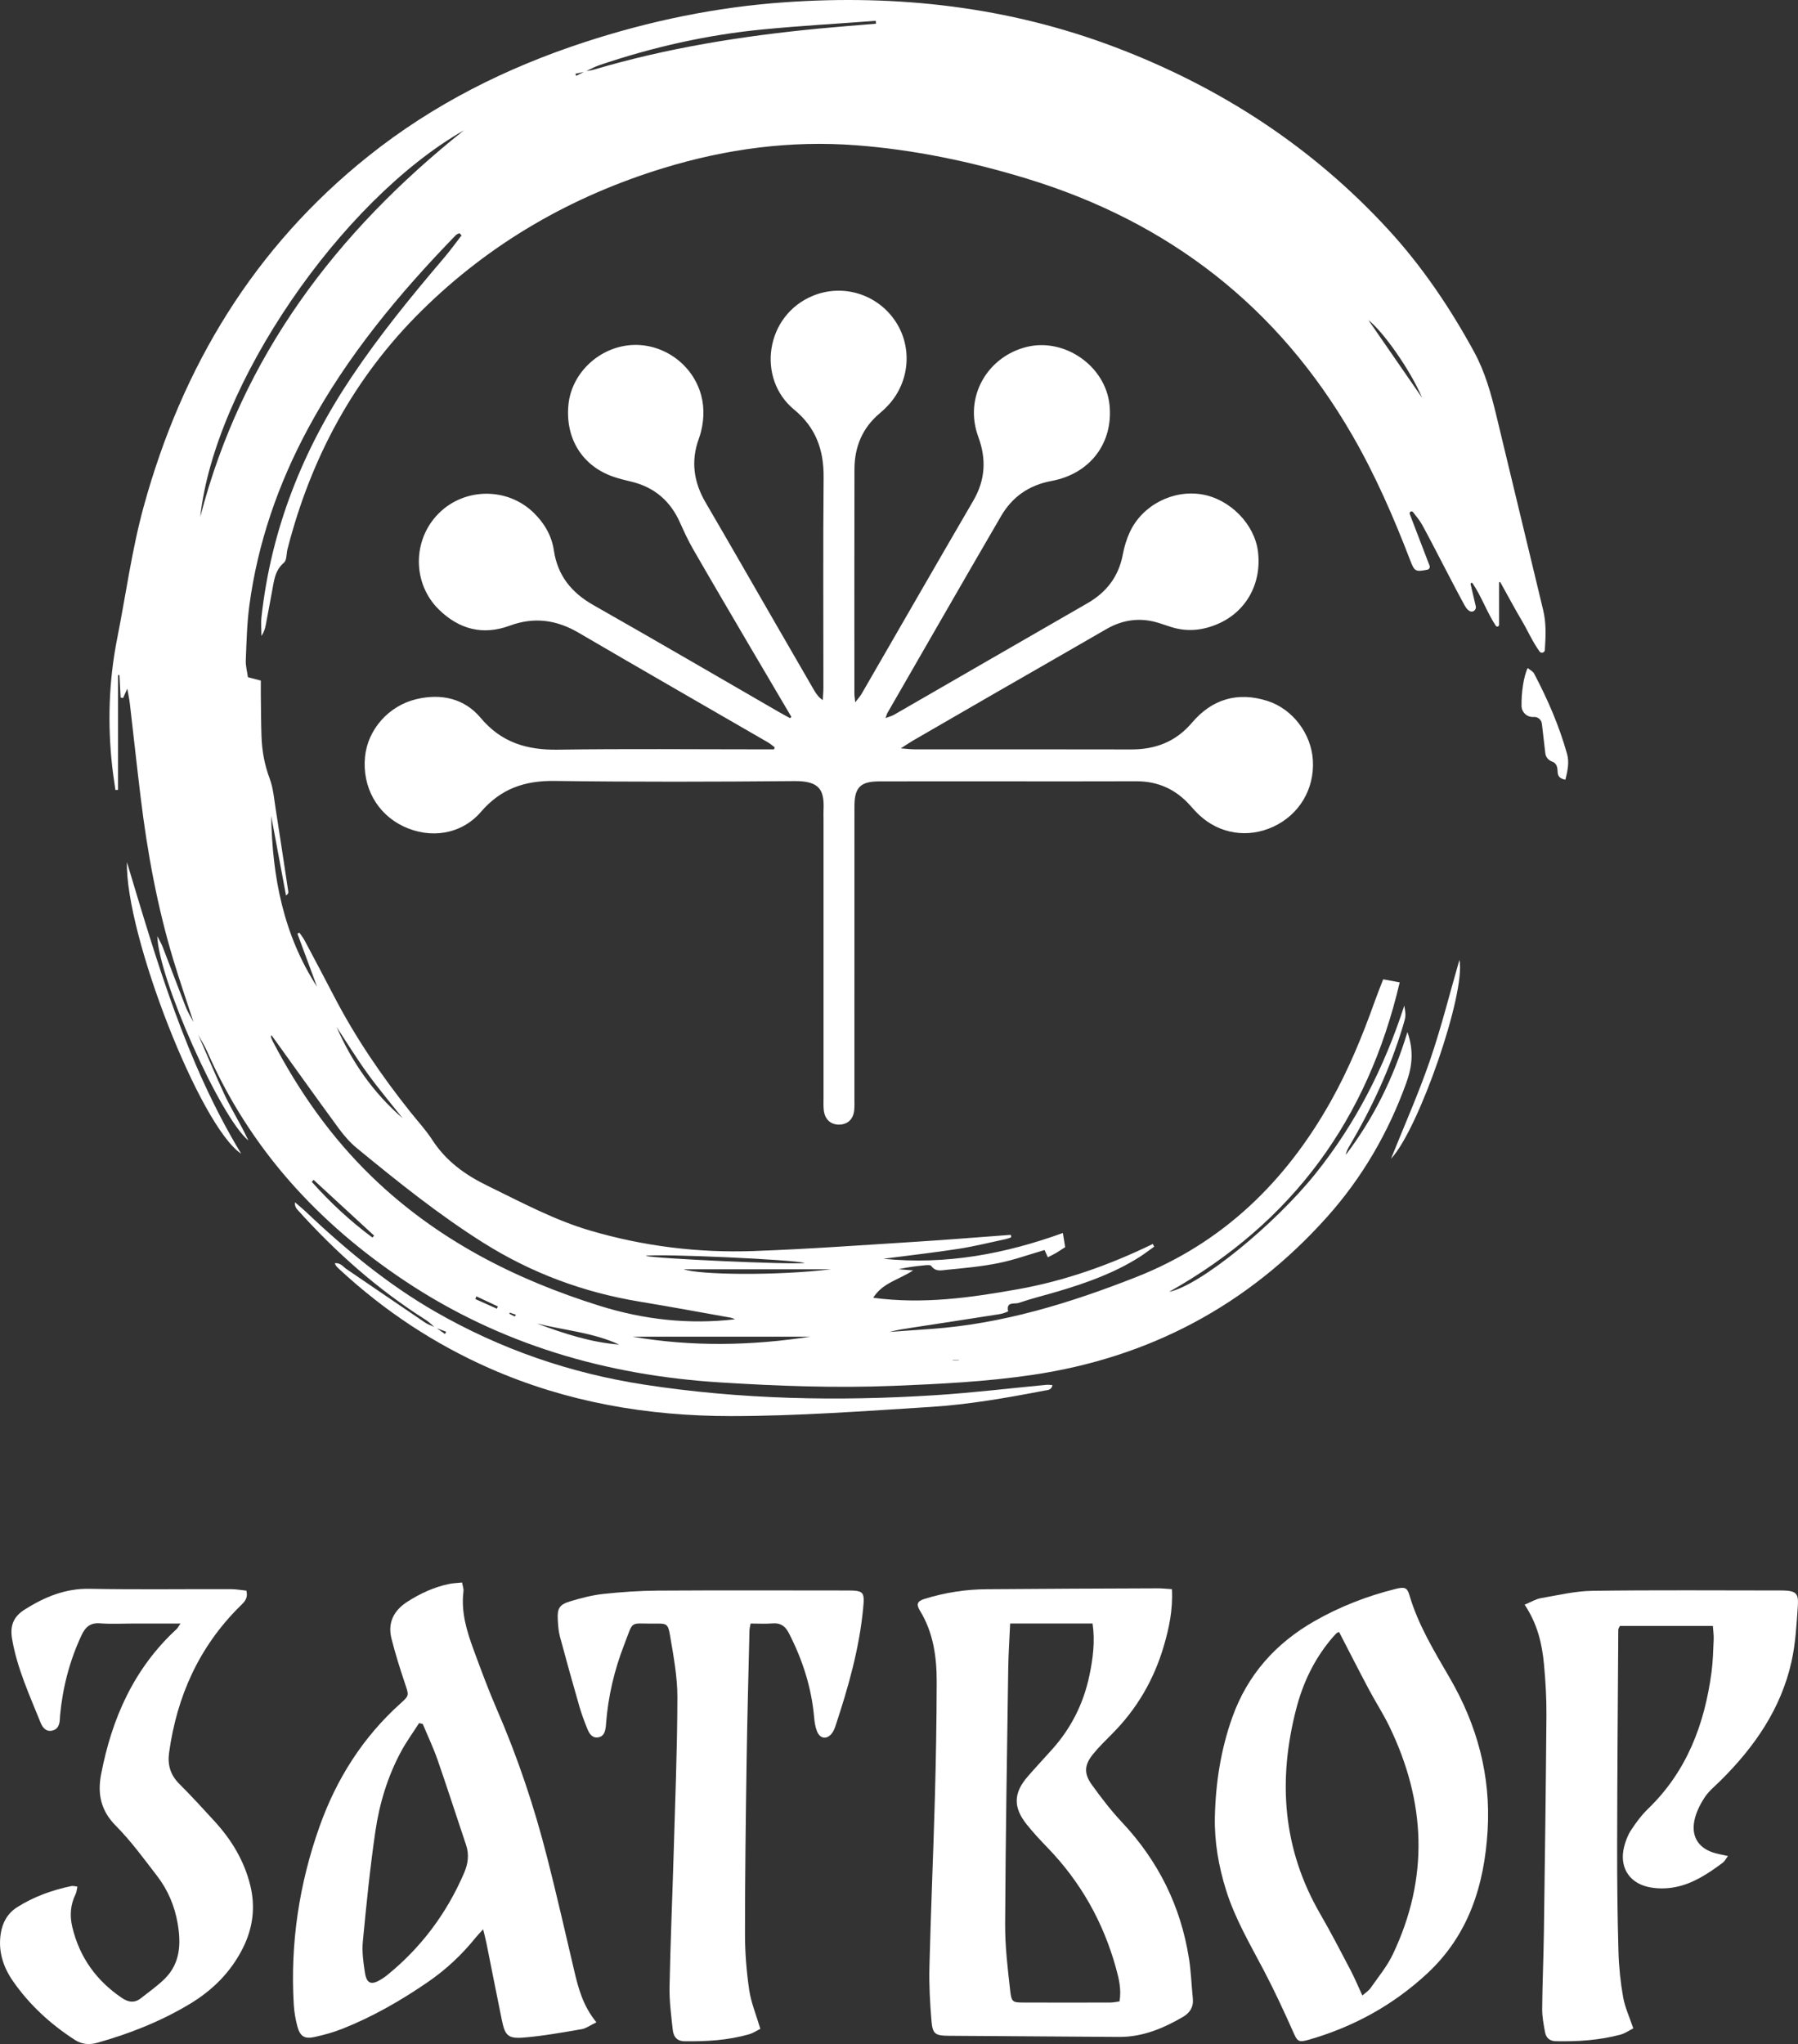 <?xml version="1.0" encoding="UTF-8"?> <svg xmlns="http://www.w3.org/2000/svg" id="Layer_2" data-name="Layer 2" viewBox="0 0 1376.86 1564.68"><rect x="0" y="0" width="1376.86" height="1564.68" fill="#333333" stroke="none"/><g id="Layer_1-2" data-name="Layer 1"><path d="m606,548.75c-10.43-17.7-20.9-35.37-31.29-53.09-14.66-24.99-29.36-49.95-43.83-75.06-3.8-6.6-7.04-13.56-10.14-20.53-7.41-16.67-19.77-27.22-37.55-31.43-4.53-1.07-9.07-2.18-13.46-3.69-23.95-8.25-37.09-29.53-34.4-55.46,2.38-22.93,21.77-42.2,45.38-45.09,23.64-2.9,46.91,11.56,55.01,34.29,3.69,10.34,3.73,20.89,1.15,31.48-.47,1.94-1.08,3.85-1.76,5.73-6.23,17.15-3.87,33.24,5.26,48.85,18.16,31.04,36.01,62.26,54,93.41,9.66,16.73,19.32,33.45,29.01,50.16,1.59,2.74,3.38,5.36,6.67,7.61.17-3.19.49-6.38.49-9.57.02-53.64-.31-107.29.16-160.93.18-21.02-5.96-38.23-22.57-51.87-28.94-23.77-22.07-72.2,14.41-87.16,22.69-9.3,48.81-1.42,62.75,18.94,13.57,19.81,11.57,46.64-4.88,64.62-2.02,2.21-4.19,4.3-6.49,6.21-13.5,11.2-19.57,25.88-19.61,43.07-.13,57.31-.06,114.62-.04,171.93,0,1.55.3,3.1.65,6.45,2.33-3.09,3.8-4.67,4.86-6.49,28.52-49.29,56.88-98.67,85.55-147.87,9.24-15.86,10.1-31.81,3.82-48.86-11.38-30.92,7.38-61.76,37.43-68.92,28.91-6.89,60.02,14.79,63.06,44.53,2.95,28.78-14.54,52.59-44.38,58.15-17.49,3.26-30.12,12.23-38.73,27-29.16,50.07-57.99,100.33-86.92,150.53-.48.84-.7,1.84-1.5,4.01,2.79-1.08,4.85-1.58,6.62-2.6,49.33-28.41,98.59-56.95,147.96-85.3,14.77-8.48,23.99-20.58,27.15-37.47,1.09-5.83,2.87-11.7,5.37-17.07,9.58-20.6,33.11-32.62,55.4-28.77,21.39,3.7,40.03,22.71,42.68,43.55,3.1,24.29-8.8,45.98-30.36,55.42-11.71,5.13-23.69,6.42-36.02,2.54-2.86-.9-5.7-1.86-8.54-2.8-14.44-4.79-28.13-3.17-41.3,4.46-27.95,16.18-55.99,32.19-83.98,48.3-21.35,12.29-42.67,24.63-63.99,36.98-2.53,1.46-4.93,3.14-9.29,5.93,4.9.36,7.7.74,10.49.74,55.28.04,110.55-.07,165.83.08,18.71.05,34.28-5.88,46.68-20.49,15.32-18.04,34.88-23.86,57.56-16.71,19.6,6.19,33.85,25.28,35,45.62,1.25,21.96-10.47,41.56-30.35,50.75-19.37,8.96-41.07,5.59-56.61-8.89-2.43-2.26-4.66-4.76-6.87-7.25-11.01-12.41-24.66-18.72-41.38-18.65-34.63.14-69.26.05-103.89.05-30.97,0-61.94-.04-92.91.03-14.52.04-19.05,4.55-19.06,19.18-.06,74.3-.02,148.6-.03,222.91,0,3.33.19,6.69-.19,9.99-.75,6.56-4.95,10.42-11.11,10.65-6.55.24-11.2-3.71-12.09-10.69-.42-3.28-.25-6.65-.25-9.98,0-70.97,0-141.94,0-212.91,0-2.33-.1-4.67,0-7,.68-14.98-2.43-22.54-22.08-22.37-61.27.53-122.55.71-183.81-.12-22.9-.31-41.13,5.87-56.43,23.65-15.06,17.49-38.84,20.89-59.41,11.11-20.24-9.63-31.63-30.26-29.38-53.23,2.04-20.79,17.98-39.05,39.3-44.13,18.94-4.51,36.72-.63,49.22,14.28,15.93,19.01,35.48,24.73,59.23,24.38,51.94-.77,103.89-.24,155.84-.24,3.22,0,6.44,0,9.66,0,.15-.52.3-1.04.45-1.55-1.69-1.26-3.26-2.7-5.07-3.75-48.41-28.01-96.93-55.82-145.21-84.04-16.93-9.9-34.09-12.16-52.59-5.34-20.56,7.58-38.63,2.86-54.14-12.21-20.49-19.92-20.59-53.31-.35-73.65,19.9-20,52.85-20.21,72.97-.42,8.06,7.93,13.63,17.4,15.29,28.59,2.87,19.37,13.49,32.41,30.3,41.95,47.48,26.94,94.63,54.48,141.92,81.76,2.86,1.65,5.78,3.19,8.67,4.78.34-.34.67-.67,1.01-1.01Z" style="fill: #fff; stroke-width: 0px;"></path><g><path d="m910.45,1499.07c-6.27-39.96-23.5-74.54-51.21-104.08-8.4-8.95-15.94-18.79-23.13-28.76-6.3-8.72-5.76-15.34,1.07-23.64,4.43-5.39,9.42-10.33,14.36-15.27,19.01-19,32.11-41.55,39.65-67.23,4.02-13.69,7.06-27.67,6.23-43.6-4.27-.26-7.52-.64-10.76-.63-43.61.17-87.22.3-130.82.67-7.96.07-15.99.64-23.86,1.86-8.17,1.26-16.32,3.12-24.2,5.61-5.51,1.75-6.23,4.18-3.26,9.04,10.32,16.87,12.83,35.59,12.78,54.72-.07,29.63-.57,59.27-1.4,88.89-1.2,42.93-3.08,85.84-4.16,128.78-.35,13.92.41,27.93,1.59,41.82.82,9.73,2.98,11.04,12.84,11.12,43.61.34,87.21.64,130.82.88,17.9.1,33.78-6.52,48.91-15.34,5.28-3.08,8.2-7.58,7.55-14.04-1.04-10.26-1.38-20.61-2.97-30.77Zm-53.19,33.03c-2.54.31-4.79.83-7.04.83-21.98.06-43.95.09-65.93,0-8.86-.03-9.7-.11-10.75-9.37-1.91-16.84-3.92-33.8-3.84-50.71.34-65.29,1.44-130.58,2.38-195.87.16-11.22.94-22.44,1.46-34.22h63.12c2.02,13.77.29,26.85-2.43,39.83-4.46,21.32-13.9,40.18-28.44,56.43-6.22,6.95-12.59,13.76-18.71,20.79-11,12.63-11.37,23.57-.9,36.72,4.97,6.24,10.44,12.11,16,17.85,25.31,26.16,42.62,56.89,52.33,91.89,2.28,8.23,4.39,16.66,2.76,25.82Z" style="fill: #fff; stroke-width: 0px;"></path><path d="m418.97,1421.83c-9.85-38.77-22.52-76.61-38.5-113.34-6.5-14.94-12.14-30.27-17.78-45.58-5.31-14.42-9.76-29.07-7.77-44.84.23-1.83-.57-3.78-1.06-6.67-3.59.38-6.84.45-9.98,1.11-11.54,2.41-22.08,7.26-31.96,13.62-10.35,6.66-15.18,16-12.15,28.13,2.9,11.58,6.53,23,10.31,34.33,3.06,9.17,3.49,9.2-3.27,15.27-28.93,25.95-49.13,57.87-62.04,94.14-15.68,44.04-22.59,89.64-19.8,136.48.33,5.61,1.3,11.28,2.76,16.71,2.08,7.72,5.51,9.83,13.32,8.09,7.12-1.59,14.24-3.54,21.01-6.21,23.33-9.21,44.95-21.66,65.59-35.83,13.82-9.49,25.96-20.81,36.48-33.88,1.58-1.97,3.38-3.76,5.86-6.49,1.05,4.4,1.9,7.54,2.54,10.72,3.94,19.58,7.76,39.18,11.77,58.74,2.43,11.86,4.67,14.39,16.84,13.4,14.85-1.2,29.6-3.92,44.32-6.41,3.33-.56,6.35-2.9,11.26-5.25-10.4-12.73-13.88-26.21-17.07-39.87-6.74-28.83-13.37-57.69-20.66-86.38Zm-63.54,11.81c-13.38,31.14-33.1,57.48-59.5,78.75-1.29,1.04-2.7,1.94-4.11,2.82-7.43,4.59-11.04,3.37-12.38-5.21-1.22-7.84-2.33-15.97-1.59-23.79,2.68-28.1,5.5-56.22,9.57-84.14,3.12-21.42,9.4-42.21,19.78-61.41,4.05-7.5,9.13-14.45,13.73-21.65.94.23,1.88.46,2.81.68,3.81,9.14,8.09,18.12,11.34,27.45,7.53,21.63,14.51,43.45,21.82,65.16,2.48,7.38,1.52,14.39-1.47,21.35Z" style="fill: #fff; stroke-width: 0px;"></path><path d="m1079.32,1221.12c-1.73-5.91-3.64-6.56-10.79-4.77-21.74,5.43-42.44,13.46-61.94,24.6-29.76,16.99-51.27,41.09-62.87,73.5-8.82,24.64-12.81,50.22-13.4,76.34-.42,19.2,2.86,37.8,8.55,56.04,6.79,21.77,18.3,41.3,28.83,61.33,8.03,15.27,15.32,30.97,22.35,46.74,3.47,7.78,3.98,8.87,12.39,6.44,34.14-9.83,64.54-26.54,90.58-50.75,31.69-29.47,43.65-67.52,46.16-109.39,2.51-41.81-7.94-80.38-28.86-116.5-11.83-20.42-24.25-40.61-31-63.57Zm-12.79,275.01c-4.38,9.18-11.12,17.26-16.98,25.69-1.42,2.04-3.72,3.45-6.28,5.75-3.25-7.02-5.89-13.41-9.09-19.5-7.57-14.42-15.05-28.92-23.21-43.01-28.85-49.78-32.54-102.36-18.31-157.13,5.01-19.28,13.3-36.84,25.95-52.28,1.47-1.8,2.99-3.56,4.63-5.2.66-.66,1.68-.95,2.17-1.21,7.67,14.81,15.15,29.52,22.89,44.09,4.99,9.39,10.82,18.36,15.47,27.91,28.15,57.82,30.76,116.25,2.76,174.88Z" style="fill: #fff; stroke-width: 0px;"></path><path d="m1365.14,1217.5c-.67-.02-1.33-.01-2-.01-47.94,0-95.89-.4-143.83.27-13.15.18-26.3,3.37-39.37,5.62-3.73.64-7.19,2.82-12.42,4.97,9.92,14.9,13.38,30.12,14.83,45.76,1.19,12.91,1.97,25.93,1.87,38.89-.42,55.3-1.17,110.59-1.94,165.88-.27,19.63-1.15,39.26-1.32,58.89-.05,5.93,1.1,11.92,2.18,17.79.79,4.31,3.44,6.88,8.33,6.98,16.71.32,33.29-.7,49.49-5.06,3.6-.97,6.84-3.31,9.77-4.78-2.93-8.72-6.38-16.06-7.75-23.76-2.02-11.42-3.26-23.09-3.59-34.69-.76-26.97-1.07-53.96-1.02-80.94.09-55.26.53-110.53.88-165.79,0-.88.74-1.75,1.25-2.89h71.17c.26,3.87.77,7.12.63,10.35-.37,8.3-.55,16.66-1.64,24.88-5.3,39.95-18.89,76.08-48.63,104.78-4.98,4.8-9.21,10.54-13.03,16.34-2.5,3.8-4.19,8.35-5.31,12.8-3.68,14.66,3.14,26.99,17.94,30.55,6.83,1.64,14.6,1.58,21.53.19,13.6-2.72,25.08-10.44,36.09-18.62,1.43-1.06,2.29-2.89,3.98-5.12-3.84-.85-6.68-1.36-9.47-2.11-12.36-3.3-18.66-11.92-16.33-24.55,1.16-6.3,4.29-12.57,7.81-18.02,3.19-4.93,8.04-8.82,12.29-13.03,26.01-25.77,46.4-55.08,54.41-91.36,3.07-13.88,3.83-28.33,4.81-42.57.66-9.69-1.64-11.37-11.61-11.66Z" style="fill: #fff; stroke-width: 0px;"></path><path d="m164.56,1394.45c-8.97-9.83-18-19.64-27.4-29.06-6.73-6.75-8.94-14.52-7.68-23.66,5.96-43.19,22.9-81.04,54.13-112.02,2.92-2.9,6.69-5.77,5.04-12.09-3.92-.39-8.09-1.14-12.27-1.15-35.94-.09-71.9.42-107.83-.25-18.61-.35-34.25,6.23-49.48,15.76-8.82,5.52-11.55,12.51-9.82,22.6,3.86,22.58,13.41,43.13,21.83,64.1,1.54,3.84,4.2,7.2,9.08,6.05,4.21-.99,5.4-4.53,5.64-8.45.06-1,.08-2,.17-2.99,2.02-21.38,7.26-41.86,16.4-61.39,3.05-6.53,6.75-9.82,14.33-9.24,8.6.65,17.29.15,25.95.15,11.24,0,22.48,0,35.57,0-1.79,2.59-2.21,3.53-2.9,4.17-32.77,30.11-49.72,68.49-57.92,111.36-2.84,14.84-.23,27.68,11.25,39.23,11.66,11.74,21.53,25.34,31.68,38.5,8.25,10.69,13.44,23.05,15.72,36.34,2.62,15.22,2.13,30.21-9.64,42.05-5.58,5.61-12.24,10.17-18.46,15.13-4.86,3.87-9.57,3.22-14.58-.16-19.6-13.26-32.46-31.13-37.99-54.24-2.1-8.77-1.49-17.12,2.52-25.25.78-1.58.85-3.51,1.36-5.77-2.04-.2-3.38-.65-4.58-.4-14.77,3.07-28.83,8.11-41.59,16.22-7.07,4.49-11.07,11.35-12.44,19.66-2.25,13.61,1.6,25.8,9.23,36.81,12.68,18.28,28.8,33.04,47.47,45.09,5.47,3.53,11.21,3.85,17.23,2.16,24.76-6.97,48.54-16.36,70.65-29.63,17.49-10.49,31.52-24.41,40.75-42.81,7.75-15.47,9.81-31.62,5.56-48.49-4.66-18.53-14.22-34.34-26.97-48.31Z" style="fill: #fff; stroke-width: 0px;"></path><path d="m648.48,1217.5c-48.26-.03-96.52-.2-144.78.1-13.95.09-27.93,1.06-41.8,2.56-8.53.92-17,3.17-25.26,5.64-8.28,2.47-9.98,5.44-9.51,13.93.24,4.3.49,8.71,1.59,12.85,4.81,17.99,9.84,35.93,14.99,53.83,1.66,5.74,3.8,11.36,6.01,16.92,1.53,3.84,3.89,7.54,8.75,6.53,4.25-.88,5.03-4.84,5.49-8.6.08-.66.1-1.33.15-1.99,1.59-20.73,6.31-40.77,13.82-60.1,7.65-19.7,3.52-16.03,23.8-16.32,8.79-.13,9.84.07,11.35,9.03,2.64,15.7,5.68,31.61,5.64,47.43-.1,40.27-1.73,80.54-2.9,120.8-.98,33.61-2.45,67.22-3.1,100.83-.21,10.91,1.26,21.88,2.43,32.77.53,4.89,2.84,8.76,8.89,8.85,16.7.26,33.27-.7,49.42-5.29,3.3-.94,6.29-2.98,8.78-4.19-3.18-10.76-7.1-20.06-8.52-29.73-2.07-14.11-3.23-28.48-3.23-42.74,0-44.29.58-88.57,1.24-132.86.49-33.29,1.43-66.57,2.2-99.85.03-1.26.4-2.52.84-5.1,5.65,0,11.25.35,16.78-.09,6.16-.49,9.7,1.95,12.52,7.42,10.48,20.36,17.39,41.7,19.37,64.59.31,3.6.88,7.35,2.23,10.66,2.39,5.89,7.75,6.37,11.52,1.26,1.16-1.57,1.95-3.49,2.57-5.37,9.77-29.41,18.24-59.13,21.21-90.15,1.22-12.73.46-13.61-12.51-13.62Z" style="fill: #fff; stroke-width: 0px;"></path></g><g><path d="m1147.95,478.23v-32.19c0-.55.73-.74,1-.26,5.55,9.83,10.79,19.86,16.56,29.56,4.42,7.44,7.82,15.55,13.47,23.41,1.21,1.69,3.88.89,4.02-1.18.72-10.97,1.08-20.77-1.29-30.58-12.05-49.81-23.93-99.67-35.99-149.47-4-16.52-8.6-32.92-16.78-47.95-18.39-33.76-39.8-65.51-65.84-93.84-58.34-63.45-128.78-109.12-209.06-139.58C772.4,5.18,687.7-4.35,600.88,1.74c-52.43,3.68-103.41,14.26-153.26,30.55-59.99,19.61-115.72,47.51-165.24,86.99-87.78,69.99-142.94,161.32-172.37,268.58-9.04,32.96-13.58,67.16-20.25,100.77-6.47,32.61-7.48,65.42-3.81,98.41.66,5.93,1.62,11.83,2.44,17.74.67-.07,1.34-.13,2.01-.2v-87.81c.35,0,.71,0,1.06,0l.91,17.21,1.9.35c.97-2.17,1.93-4.34,3.2-7.2.73,4.17,1.52,7.69,1.94,11.25,2.82,24.14,5.41,48.3,8.35,72.42,5.12,42.03,12.78,83.58,25.04,124.16,4.81,15.91,10.23,31.63,15.37,47.43-1.96-3.76-4.28-7.37-5.82-11.29-6.08-15.45-11.89-31-17.87-46.48-.85-2.21-2.12-4.26-4.02-8.02.88,32.49,48.3,138.88,69.76,156.44-1.98-4-3.16-6.56-4.48-9.05-4.67-8.8-9.79-17.39-13.98-26.41-6.96-15.02-13.34-30.31-19.96-45.49,2.33,4.33,4.98,8.52,6.95,13.01,32.43,73.97,84.55,130.94,151.17,175.35,73.08,48.72,154.37,72.29,241.32,77.77,44.18,2.78,88.39,4.42,132.72,2.65,35.61-1.42,71.16-3.17,106.43-8.37,89.7-13.21,165.26-53.21,225.82-120.9,26.95-30.12,46.92-64.56,60.66-102.57,4.33-11.97,6.1-24.19.9-39-10.76,35.49-26.1,66.29-47.24,94.04.46-2.61,1.68-4.83,2.96-7.01,16.95-28.8,30.93-58.94,40.65-90.97,2.51-8.26,2.54-8.37,1.24-16.31-15.52,47.73-37.4,90.46-67.93,128.54-31.26,38.99-88.34,85.75-112.22,90.59,94.84-53.3,152.1-132.27,176.63-236.93-5-.92-8.71-1.6-12.66-2.32-2.4,6.26-4.53,11.48-6.42,16.79-9.4,26.39-20.02,52.22-33.76,76.7-34.57,61.59-82.82,108.41-149,134.45-50.55,19.89-102.39,35.87-157.13,39.69-10.57.74-21.15,1.52-31.72,2.28,5.81-1.57,11.7-2.41,17.58-3.31,22.36-3.42,44.72-6.82,67.05-10.35,2.23-.35,6.28-1.93,6.22-2.19-1.75-7.6,5.06-5.33,7.87-6.29,10.05-3.45,20.43-5.95,30.63-8.98,21.75-6.46,43.03-14.06,62.31-26.36,3.78-2.41,7.34-5.19,11-7.79-.35-.68-.71-1.36-1.06-2.04-33.01,16.04-67.3,28.23-103.36,34.65-36.23,6.45-72.61,11.63-110.72,6.52,7.15-11.43,19.34-13.63,30.55-20.93-5.48-.45-8.35-.68-11.22-.92,6.17-1.39,12.31-2.23,18.47-2.84,2.27-.22,5.86-.78,6.67.36,3.3,4.66,7.92,3.29,11.81,2.92,13.21-1.26,26.5-2.48,39.48-5.09,11.98-2.41,23.6-6.61,35.46-10.04.79,1.77,1.56,3.46,2.49,5.55,2.39-1.24,4.48-2.21,6.45-3.38,2.54-1.51,4.97-3.18,6.83-4.38-.64-3.89-1.15-7.01-1.77-10.83-44,15.87-89.01,24.58-137.5,19.73,20.29-2.64,39.05-4.73,57.69-7.62,12.14-1.88,24.11-4.91,36.15-7.46,1.28-.27,2.52-.75,3.75-1.2.21-.08.37-.5.39-.78.02-.27-.18-.56-.42-1.25-24.04,1.76-48.18,3.75-72.36,5.27-41.51,2.6-83,5.65-124.56,7.13-42.47,1.51-84.34-3.69-125.26-15.72-27.65-8.14-52.81-21.78-78.55-34.3-17.21-8.37-31.75-18.92-42.25-35.12-4.87-7.51-11.04-14.18-16.65-21.21-22.07-27.66-41.93-56.77-58.29-88.21-7.53-14.47-15.17-28.89-22.83-43.29-1.11-2.08-2.63-3.93-3.96-5.89-.5.26-1,.52-1.49.78,5,13.54,10,27.08,15.01,40.62-25.78-39.78-34.27-84.26-35.11-130.76l11.37,60.94c1.65-1.14,1.87-2.07,1.74-2.94-3.18-21.06-6.32-42.12-9.64-63.15-1.24-7.87-1.87-16.06-4.62-23.41-3.93-10.5-5.88-21.13-6.26-32.16-.36-10.65-.38-21.31-.52-31.97-.05-3.61,0-7.22,0-10.9-3.72-.97-6.49-1.7-9.88-2.58-.6-4.45-1.82-8.72-1.64-12.92.59-13.97.87-28.03,2.72-41.85,6.44-48.03,22.07-93.12,45.03-135.73,29.83-55.35,69.59-103.08,113.13-147.92.69-.71,1.82-1,2.75-1.49.53.57,1.06,1.14,1.6,1.72-4.41,5.68-8.61,11.53-13.27,17-25.07,29.42-49.48,59.32-71.03,91.5-37.34,55.73-61.45,116.36-68.87,183.29-.54,4.88-.07,9.86-.07,14.8,1.97-2.83,2.8-5.66,3.35-8.54,1.64-8.5,3.15-17.02,4.77-25.52,1.51-7.92,2.03-16.01,9.12-21.99,2.24-1.89,1.82-6.89,2.73-10.43,17.93-69.9,50.95-131.34,102.5-182.29,52.69-52.08,115.02-87.86,185.69-109.45,47.92-14.64,96.99-21.16,146.91-17.4,44.56,3.36,88.26,12.51,131.03,25.56,108.62,33.13,192.38,97.88,249.37,196.65,17.53,30.38,31.46,62.39,44.04,95.05,3.41,8.86,3.93,9.54,13.37,7.65,1.36-.27,2.15-1.71,1.66-3.01-5.1-13.29-10.15-26.45-15.2-39.62-.26-.67.01-1.43.64-1.79,0,0,.01,0,.02-.01.64-.37,1.45-.19,1.9.4,2.4,3.18,5.03,6.23,6.94,9.68,5.48,9.9,10.57,20.02,15.83,30.05,5.25,10.03,10.41,20.11,15.83,30.05,1.18,2.17,2.38,4.56,4.64,5.9,2.44,1.45,5.42-.84,4.78-3.6-1.37-5.82-2.67-11.4-3.97-16.92-.22-.92,1.01-1.45,1.54-.66,7.03,10.42,10.97,22.25,17.75,32.47.75,1.13,2.51.6,2.51-.75Zm-418.37,562.75h4.67c0,.09-.02.17-.03.26h-4.65c0-.09,0-.17.01-.26Zm-444.41-93.65c-16.97-12.57-32.35-26.88-46.42-42.63.46-.51.93-1.01,1.39-1.52,15.45,14.23,30.91,28.47,46.36,42.7l-1.33,1.45Zm95.32,54.47c-5.48-2.45-10.95-4.91-16.43-7.36.24-.7.48-1.4.72-2.1,5.48,2.57,10.96,5.13,16.44,7.7-.25.59-.49,1.17-.74,1.76Zm13.64,5.94c-1.36-.69-2.72-1.38-4.08-2.06.11-.29.22-.58.32-.87,1.58.54,3.17,1.08,4.75,1.63-.33.44-.66.87-.99,1.31Zm17,5.37c21.07,5.28,43.03,6.89,63.03,16.16-21.94-1.7-42.61-8.55-63.03-16.16Zm73.22,10.1h136.15c-45.24,6.96-90.69,7.83-136.15,0Zm39.26-51.58h112.83c-42.88,5.14-101.62,4.18-112.83,0Zm92.66-4.8c-10.6,1.36-116.51-3.43-121.81-5.51,9.92-1.82,114.64,2.92,121.81,5.51Zm-334.9-145.15c8.53,11.77,17.94,22.9,26.96,34.31-22.26-19.21-38.81-42.82-50.59-69.86,7.84,11.88,15.29,24.04,23.63,35.55Zm-73.38-29.12c17.12,23.8,34.07,47.6,51.35,71.16,4.08,5.56,8.77,10.94,14.08,15.3,31.12,25.55,62.49,50.77,96.67,72.29,36.87,23.21,76.72,37.98,119.6,45.06,23.29,3.84,46.5,8.15,69.73,12.28,1.2.21,2.34.82,3.5,1.24-35.38,4.17-69.98.24-103.59-10.25-65.25-20.37-124.97-50.87-174.64-98.93-31.16-30.15-55.73-65.15-75.77-103.47-.61-1.18-1.07-2.44-1.52-3.69-.07-.18.29-.52.58-1Zm-59.79-10.17l-.18-.27c.08.13.18.27.18.27h0Zm-.3-.45h0c1.41,3.49,2.82,6.97,4.24,10.46-1.41-3.49-2.82-6.97-4.24-10.46Zm5.44-386.22c10.91-100.7,107.28-241.94,201.95-296-97.7,77.85-170.1,173-201.95,296ZM440.64,56.46c2.15-.47,4.3-.94,6.44-1.41-1.96,1-3.92,2-5.88,3-.19-.53-.38-1.06-.57-1.58Zm186.42-34.58c-58.3,5.59-115.96,14.75-172.24,31.41-1.88.56-3.84.8-5.79,1.12,3.28-1.56,6.46-3.35,9.86-4.5,40.75-13.82,82.51-23.24,125.32-27.39,28.74-2.78,57.6-4.41,86.41-6.56.06.73.12,1.46.17,2.19-14.58,1.23-29.17,2.33-43.74,3.72Zm420.87,223.2c10.6,8.04,31.86,37.59,41.08,59.42-13.51-19.54-27.02-39.08-41.08-59.42Z" style="fill: #fff; stroke-width: 0px;"></path><path d="m801.56,1060.05c-28.45,2.68-56.86,6.13-85.36,7.95-74.56,4.77-148.98,3.3-222.98-8.1-56.81-8.76-110.24-27.23-160.14-55.95-36.62-21.08-68.78-47.84-99.32-76.75-2.52-2.39-5.25-4.58-7.88-6.86-.25,2.76.68,4.31,1.86,5.63,29.08,32.35,61.34,61,98.18,84.33,2.39,1.52,4.47,3.53,6.65,5.4-2.4-1-4.91-1.84-7.02-3.26-20.12-13.58-40.12-27.33-60.2-40.96-2.62-1.78-4.67-5.09-9.04-4.46.67,1.22.9,1.88,1.33,2.35.89.98,1.88,1.88,2.85,2.79,34.05,31.43,72.17,56.67,114.6,75.34,58.83,25.89,120.74,36.51,184.64,36.5,50.93-.01,101.7-3.8,152.5-6.97,29.69-1.85,58.73-6.99,87.8-12.57,2.33-.45,5.15-.25,5.91-4.19-1.85-.1-3.14-.33-4.39-.21Zm-460.8-38.87c-2.06-1.45-4.12-2.9-6.18-4.35,2.37.87,4.73,1.74,7.1,2.61-.31.58-.61,1.16-.92,1.74Z" style="fill: #fff; stroke-width: 0px;"></path><path d="m184.68,883.16c-42.45-70.24-64.5-146.89-87.48-223.22-1.3,55.56,56.06,202.42,87.48,223.22Z" style="fill: #fff; stroke-width: 0px;"></path><path d="m1200.01,577.17c-5.98-21.5-14.87-41.85-25.24-61.56-.9-1.72-3.13-2.73-4.91-4.22-3.12,6.22-4.93,19.34-4.71,29.08.11,4.89,4.3,8.69,9.18,8.36h.14c3.14-.22,5.89,2.07,6.26,5.19.91,7.79,1.77,15.17,2.64,22.68.35,2.96,2.46,5.32,5.27,6.32,2.51.9,3.9,2.99,4.06,6.61.13,2.78.11,6.22,6.04,7.21,1.65-6.71,3.09-13.16,1.28-19.68Z" style="fill: #fff; stroke-width: 0px;"></path><path d="m1094.98,811.87c-8.82,25.59-19.88,50.41-29.78,75.13,21.15-22.31,57.44-126.91,52.4-152.27-7.51,25.96-13.94,51.94-22.63,77.13Z" style="fill: #fff; stroke-width: 0px;"></path></g></g></svg> 